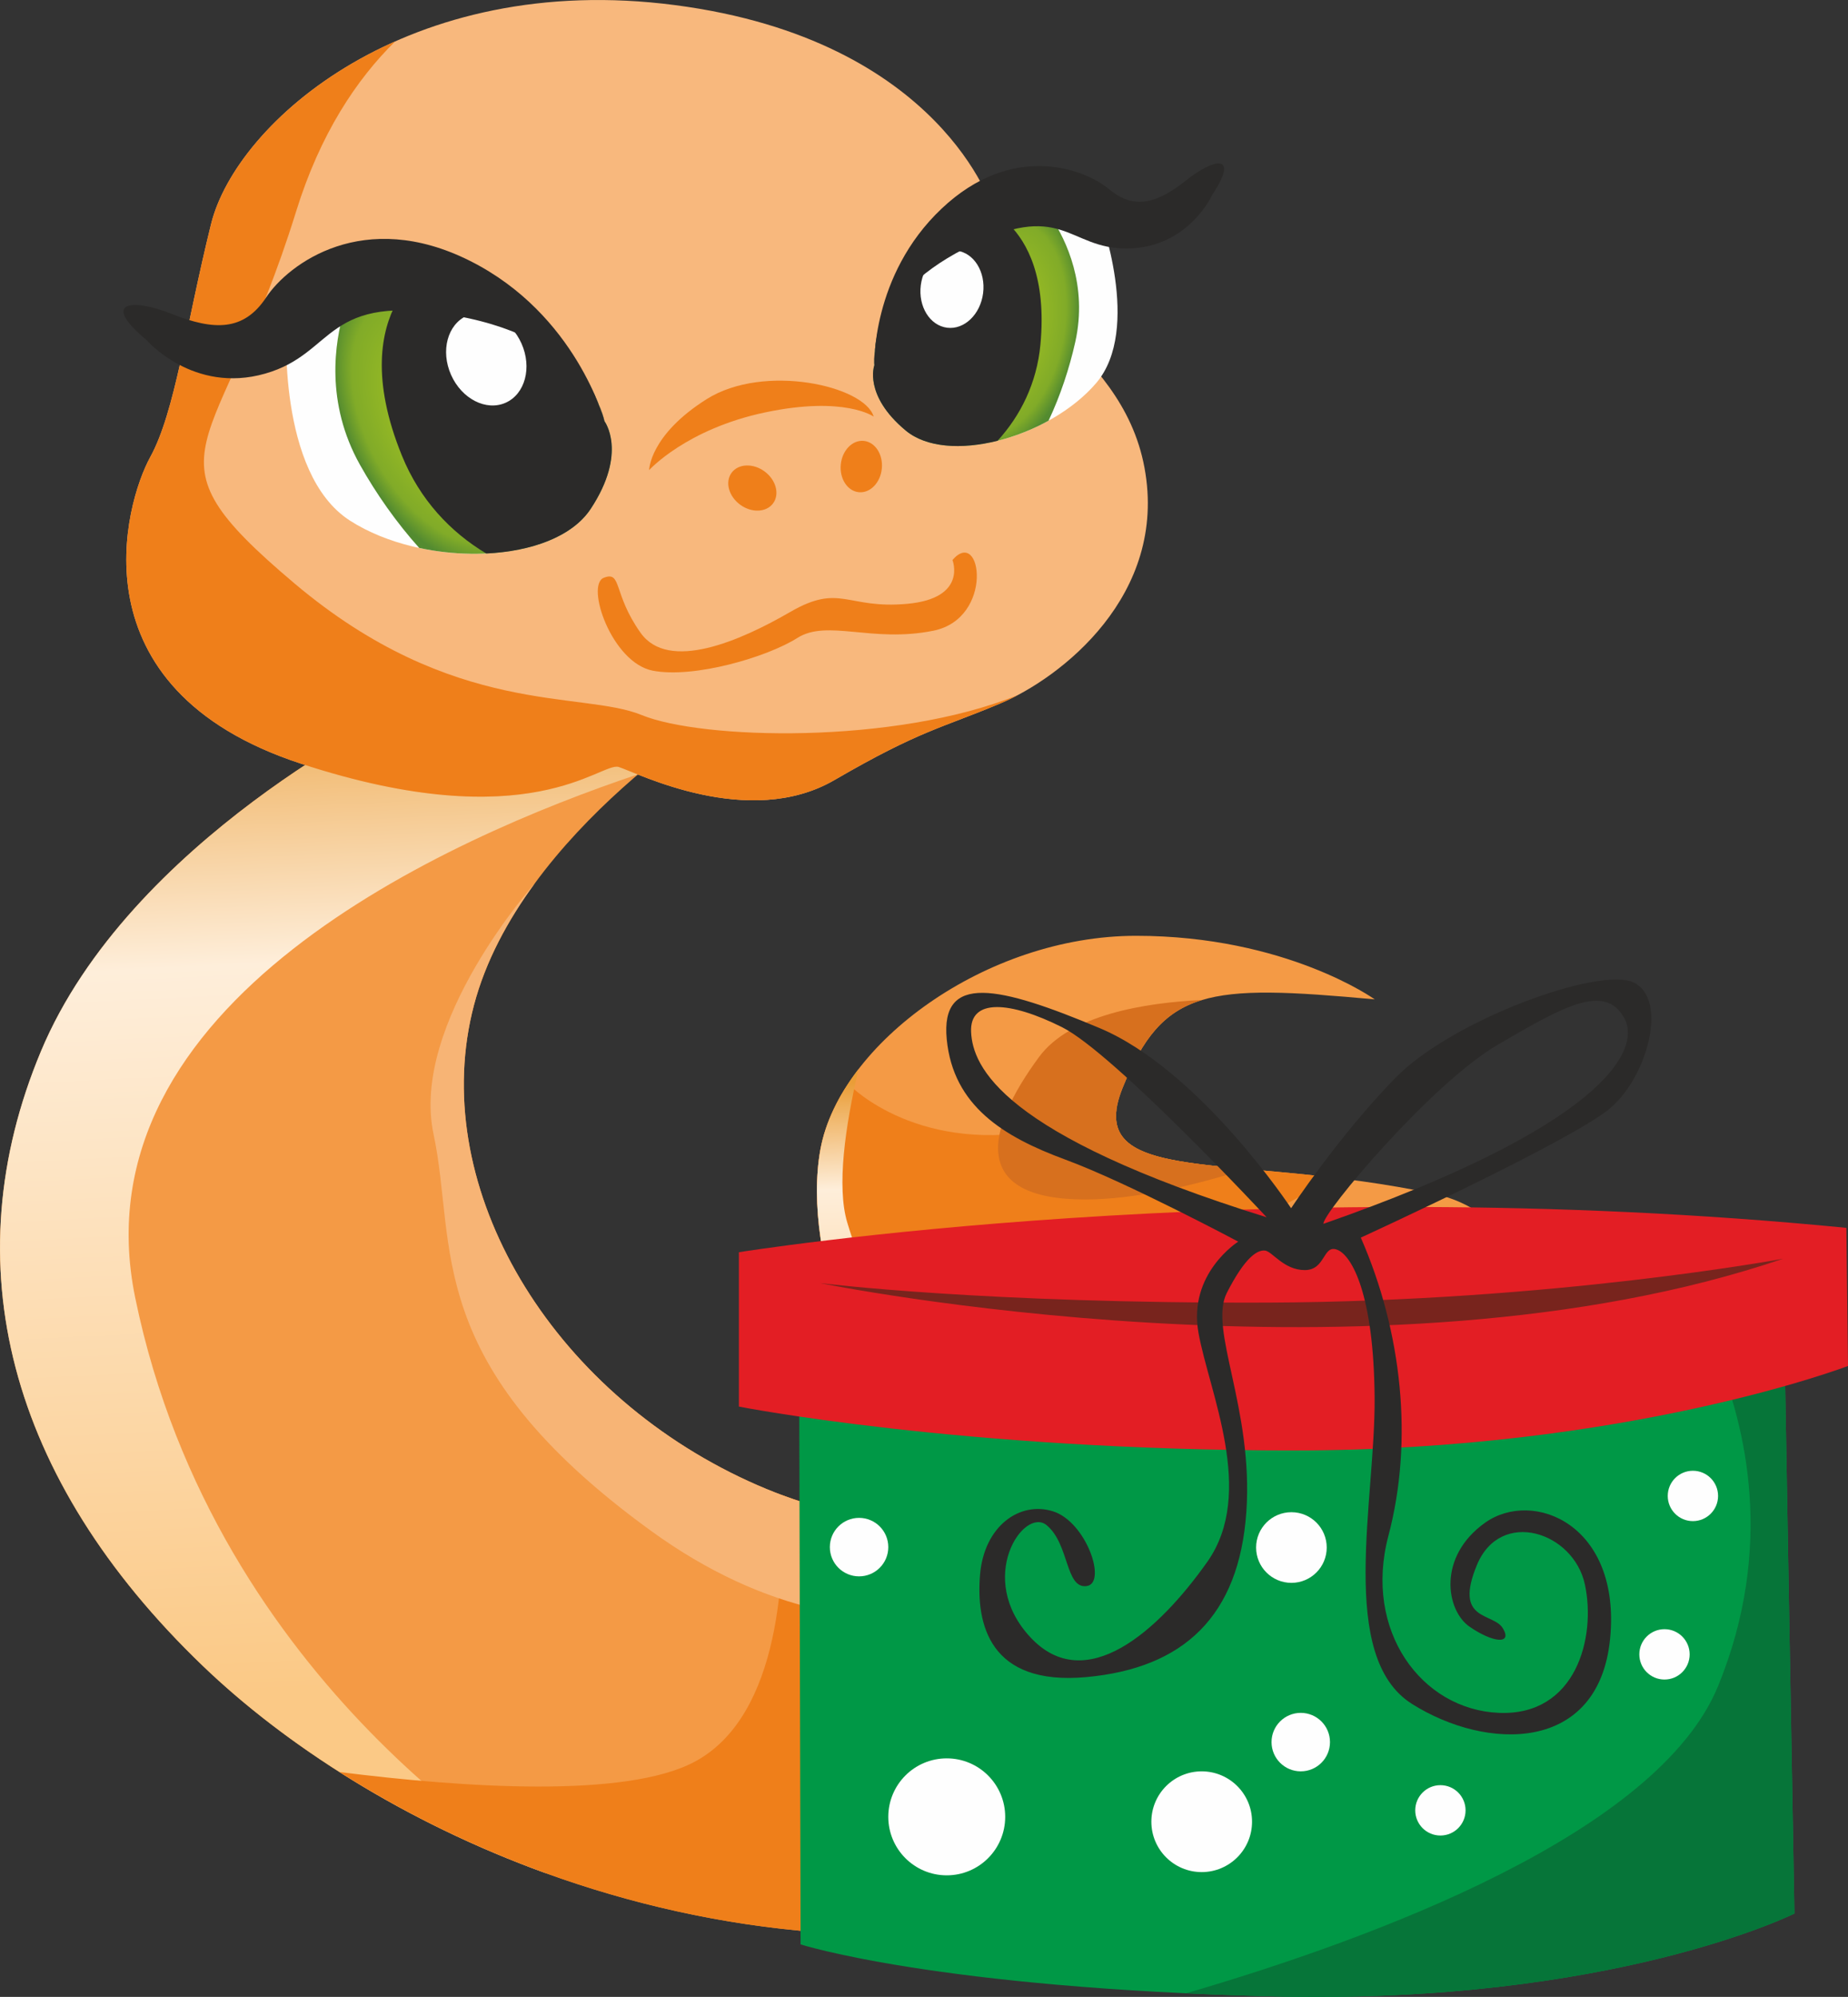 <?xml version="1.0" encoding="UTF-8"?> <svg xmlns="http://www.w3.org/2000/svg" xmlns:xlink="http://www.w3.org/1999/xlink" xmlns:xodm="http://www.corel.com/coreldraw/odm/2003" xml:space="preserve" width="101.617mm" height="109.741mm" version="1.1" style="shape-rendering:geometricPrecision; text-rendering:geometricPrecision; image-rendering:optimizeQuality; fill-rule:evenodd; clip-rule:evenodd" viewBox="0 0 1078.12 1164.31"><rect x="0" y="0" width="1078.12" height="1164.31" fill="#333333" stroke="none"/> <defs> <style type="text/css"> .fil4 {fill:#FEFEFE} .fil6 {fill:#2B2A29} .fil3 {fill:#F8B87D} .fil9 {fill:#F7B475} .fil0 {fill:#F49A45} .fil1 {fill:#EF7F1A} .fil12 {fill:#E31E24} .fil8 {fill:#D7701E} .fil13 {fill:#78241D} .fil11 {fill:#067539} .fil10 {fill:#009846} .fil2 {fill:url(#id0)} .fil5 {fill:url(#id1)} .fil7 {fill:url(#id2)} </style> <linearGradient id="id0" gradientUnits="objectBoundingBox" x1="50.223%" y1="2.119%" x2="52.598%" y2="84.792%"> <stop offset="0" style="stop-opacity:1; stop-color:#EA9D37"></stop> <stop offset="0.31" style="stop-opacity:1; stop-color:#FEEEDA"></stop> <stop offset="1" style="stop-opacity:1; stop-color:#FBC986"></stop> </linearGradient> <radialGradient id="id1" gradientUnits="userSpaceOnUse" gradientTransform="matrix(0.787 0.033 0.322 1.118 -24 -38)" cx="260.16" cy="245.89" r="77.4" fx="260.16" fy="245.89"> <stop offset="0" style="stop-opacity:1; stop-color:#B0CB1F"></stop> <stop offset="0.831" style="stop-opacity:1; stop-color:#81AB28"></stop> <stop offset="1" style="stop-opacity:1; stop-color:#538B30"></stop> </radialGradient> <radialGradient id="id2" gradientUnits="userSpaceOnUse" gradientTransform="matrix(-0.929 0.323 0.017 1.452 1121 -274)" xlink:href="#id1" cx="582.64" cy="190.93" r="50.53" fx="582.64" fy="190.93"> </radialGradient> </defs> <g id="Слой_x0020_1">  <g id="_2802292512"> <path class="fil0" d="M802 582.68c0,0 -51.65,-37.05 -139.23,-37.05 -87.58,0 -172.92,62.88 -184.15,124.64 -11.23,61.76 25.83,163.94 78.6,179.66 52.77,15.72 59.51,15.72 59.51,15.72 0,0 -70.74,50.53 -185.27,-4.49 -114.53,-55.02 -181.9,-172.92 -154.95,-275.1 26.95,-102.18 152.71,-176.29 152.71,-176.29l-187.52 -51.65 -8.98 56.14c0,0 -157.2,75.23 -208.85,198.75 -51.65,123.51 -19.09,249.27 94.32,358.19 113.41,108.92 348.08,212.22 591.74,123.51 243.66,-88.71 243.66,-373.91 126.88,-398.61 -116.78,-24.7 -205.48,-3.37 -181.9,-61.76 23.58,-58.39 49.4,-60.63 147.09,-51.65z"></path> <path class="fil1" d="M493 634.67c-7.23,11.6 -12.21,23.62 -14.39,35.6 -8.77,48.25 11.92,121.16 46.56,158.25l131.53 -24.72c0,0 17.97,-48.28 87.58,-97.69 15.05,-10.68 30.74,-16.06 46.07,-17.93 -84.01,-11.26 -143.76,-4.98 -139,-41.25 -10.24,3.74 -22.87,7.46 -38.44,10.9 -76.2,16.8 -116.78,-24.7 -116.78,-24.7 0,0 -1.13,0.55 -3.14,1.55z"></path> <path class="fil2" d="M372.27 451.45c19.03,-16.22 36.21,-28.26 46.6,-35.13l-10.78 -12.38 -166.39 -45.83 -8.98 56.14c0,0 -157.2,75.23 -208.85,198.75 -51.65,123.51 -19.09,249.27 94.32,358.19 47.96,46.06 117.6,91.11 200.44,121.06 -0.98,-0.55 -192.7,-107.06 -239.74,-335.53 -35.44,-172.13 182.74,-268.17 293.39,-305.28z"></path> <path class="fil3" d="M579.15 121.93c0,0 -29.54,-98.58 -185.23,-118.94 -155.69,-20.36 -256.05,68.03 -270.8,127.69 -14.75,59.66 -20.96,109.47 -35.49,135.88 -14.53,26.41 -46.11,134.78 87.83,178.66 133.94,43.88 175.09,-1.25 185.49,1.97 10.4,3.22 75.64,36.79 125.88,7.62 50.24,-29.16 62.14,-30.08 96.93,-44.74 34.79,-14.66 97.73,-62.9 83.94,-137.32 -13.79,-74.41 -94.47,-93.48 -88.55,-150.83z"></path> <path class="fil1" d="M230.53 24.15c-60.97,27.06 -98.8,71.69 -107.41,106.53 -14.75,59.66 -20.96,109.47 -35.49,135.88 -14.53,26.41 -46.11,134.78 87.83,178.66 133.94,43.88 175.09,-1.25 185.49,1.97 10.4,3.22 75.64,36.79 125.88,7.62 50.24,-29.16 62.14,-30.08 96.93,-44.74 3.13,-1.32 6.49,-2.91 10,-4.77 -72.31,29.12 -184.48,25.94 -219.49,11.59 -35.02,-14.35 -109.65,1.56 -202.47,-76.71 -92.82,-78.28 -44.18,-71.19 0.9,-216.73 14.07,-45.41 35.29,-77.14 57.83,-99.3z"></path> <g> <path class="fil4" d="M167.2 188.6c0,0 -5.86,87.41 36.94,114.93 42.8,27.52 118.69,26.15 140.47,-6.81 21.77,-32.96 8.03,-51.13 8.03,-51.13 0,0 -11.27,-44.26 -50.36,-63.6 -39.09,-19.34 -135.08,6.62 -135.08,6.62z"></path> <path class="fil5" d="M244.58 319.49c39.59,8.47 84.16,1.23 100.03,-22.78 21.77,-32.96 8.03,-51.13 8.03,-51.13 0,0 -11.27,-44.26 -50.36,-63.6 -24.15,-11.95 -70.01,-6.61 -101.54,-0.78 -5.41,18.23 -11.11,53.54 9.32,89.9 9.38,16.7 21.29,33.71 34.52,48.39z"></path> <path class="fil6" d="M283.7 322.73c26.47,-1.27 50.21,-9.83 60.91,-26.02 21.77,-32.96 8.03,-51.13 8.03,-51.13 0,0 -11.27,-44.26 -50.36,-63.6 -17.08,-8.45 -45.01,-8.25 -71.06,-5.35 -8.66,15.96 -15,44.29 3.3,89.14 10.45,25.63 28.31,44.52 49.19,56.97z"></path> <ellipse class="fil4" transform="matrix(2.515 -1.119 1.119 2.515 283.7 209.441)" rx="8.17" ry="10.09"></ellipse> <path class="fil6" d="M85.46 198.23c0,0 27.22,31.62 69.24,19.61 42.02,-12.01 33.55,-47.91 111.96,-33.6 78.42,14.31 85.98,61.34 85.98,61.34 0,0 -16.39,-62.34 -78.4,-93.45 -62.01,-31.12 -105.96,1.59 -119.02,21.36 -13.06,19.77 -30.51,19.24 -54.83,9.61 -24.32,-9.63 -41.57,-7.01 -14.93,15.14z"></path> </g> <g> <path class="fil4" d="M641.35 125c0,0 25.1,66.81 -1.82,98.33 -26.92,31.52 -86.45,48.27 -111.18,27.68 -24.73,-20.6 -18.27,-38 -18.27,-38 0,0 -1.61,-37.17 24.34,-61.44 25.95,-24.27 106.93,-26.56 106.93,-26.56z"></path> <path class="fil7" d="M611.73 245.29c-28.89,15.91 -65.37,20.73 -83.38,5.72 -24.73,-20.6 -18.27,-38 -18.27,-38 0,0 -1.61,-37.17 24.34,-61.44 16.03,-14.99 53.06,-21.6 79.03,-24.46 8.5,12.95 21.24,39.16 13.85,72.32 -3.4,15.23 -8.69,31.3 -15.57,45.86z"></path> <path class="fil6" d="M581.97 257c-20.95,5.23 -41.48,4.12 -53.62,-5.99 -24.73,-20.6 -18.27,-38 -18.27,-38 0,0 -1.61,-37.17 24.34,-61.44 11.34,-10.6 33.18,-17.01 54.18,-20.86 10.51,10.42 22.1,31.03 18.37,70.31 -2.13,22.45 -11.63,41.38 -24.99,55.99z"></path> <ellipse class="fil4" transform="matrix(-2.225 -0.282 -0.282 2.225 555.367 168.627)" rx="8.17" ry="10.09"></ellipse> <path class="fil6" d="M707.38 113.32c0,0 -13.81,31.06 -49.41,31.56 -35.6,0.5 -37.42,-29.5 -95.23,0.08 -57.81,29.58 -52.66,68.05 -52.66,68.05 0,0 -1.86,-52.48 39.21,-91.32 41.06,-38.84 83.03,-23.65 97.87,-11.29 14.84,12.36 28.32,7.84 45.03,-5.38 16.71,-13.22 30.78,-15.24 15.2,8.3z"></path> </g> <ellipse class="fil1" transform="matrix(-1.777 -0.169 -0.169 1.777 502.482 272.024)" rx="6.74" ry="8.42"></ellipse> <ellipse class="fil1" transform="matrix(1.058 -1.438 1.438 1.058 438.915 284.564)" rx="6.74" ry="8.42"></ellipse> <path class="fil1" d="M555.67 326.51c0,0 8.92,22.36 -26.44,25.56 -35.35,3.2 -38.96,-12.2 -68.17,4.72 -29.21,16.92 -71.03,35.1 -87.33,12.2 -16.3,-22.9 -10.79,-36.35 -21.51,-32.1 -10.72,4.25 4.62,49.54 28.64,54.16 24.03,4.62 66.73,-7.92 84.26,-19.06 17.52,-11.14 43.62,2.98 79.37,-4.24 35.75,-7.22 28.17,-60.93 11.18,-41.24z"></path> <path class="fil1" d="M509.69 242.89c0,0 -16.98,-12.16 -63.15,-2.47 -46.18,9.69 -67.83,33.67 -67.83,33.67 0,0 0.2,-20.4 33.62,-41.41 33.42,-21 92.08,-7.74 97.37,10.21z"></path> <path class="fil8" d="M727.2 681.6c-55.85,-5.09 -87.54,-9.52 -72.3,-47.26 11.9,-29.47 24.38,-44.64 46.39,-51.28 -33.58,1.58 -77,8.64 -95.11,33.22 -31.44,42.67 -40.42,83.09 26.95,83.09 29.43,0 64.22,-8.36 94.07,-17.77z"></path> <path class="fil1" d="M564.83 884.41c-27.12,4.51 -64.05,3.96 -108.88,-12.8 2.39,44.11 -0.12,128.68 -50.76,155.63 -40.16,21.37 -134.49,15.1 -207.13,5.96 121.32,77.09 302.16,128.9 490.39,68.82 -35.99,2.57 -70.77,-6.91 -95.74,-39.98 -56.36,-74.61 -41.45,-143.6 -27.87,-177.64z"></path> <path class="fil9" d="M489.61 766.02c14.07,40.1 38.43,75.21 67.6,83.9 52.77,15.72 59.51,15.72 59.51,15.72 0,0 -70.74,50.53 -185.27,-4.49 -114.53,-55.02 -181.9,-172.92 -154.95,-275.1 6.79,-25.76 19.87,-49.73 35.63,-71.19l-0 -0.01c0,0 -73.05,81.48 -59.2,146.42 13.85,64.95 -7.86,133.62 126.88,231.31 134.74,97.69 253.76,32.56 297.56,-3.37 43.79,-35.93 35.93,-79.72 -7.86,-93.2 -43.79,-13.47 -134.74,2.25 -134.74,2.25 0,0 -19.38,-13.72 -45.15,-32.25z"></path> <path class="fil2" d="M500.87 623.35c-11.53,14.98 -19.36,30.98 -22.26,46.92 -11.23,61.76 25.83,163.94 78.6,179.66 52.77,15.72 59.51,15.72 59.51,15.72 0,0 38.18,0 42.67,-34.81 4.49,-34.81 -15.72,-29.19 -74.11,-38.18 -58.39,-8.98 -76.35,-31.44 -90.95,-79.72 -6.34,-20.96 -1.25,-56.29 6.54,-89.58z"></path> </g> <g id="_2802290848"> <path class="fil10" d="M1041.17 791.7l5.68 324c0,0 -106.1,53.05 -303.15,48.32 -197.05,-4.74 -276.63,-30.32 -276.63,-30.32l-0.95 -380.84 575.04 38.84z"></path> <path class="fil11" d="M1041.17 791.7l5.68 324c0,0 -106.1,53.05 -303.15,48.32 -18.23,-0.44 -35.46,-1.06 -51.71,-1.82 110.77,-32.33 275.23,-93.51 310.34,-179.13 33.09,-80.69 16.38,-151.41 -1.53,-194.09l40.37 2.73z"></path> <path class="fil12" d="M1077.17 715.91l0.95 80.53c0,0 -128.84,49.26 -323.05,49.26 -194.21,0 -324,-25.58 -324,-25.58l0 -90c0,0 299.36,-48.31 646.1,-14.21z"></path> <path class="fil13" d="M1040.23 733.91c0,0 -134.29,24.93 -300.31,25.58 -166.02,0.65 -261.47,-11.37 -261.47,-11.37 0,0 324.94,66.32 561.78,-14.21z"></path> <path class="fil6" d="M793.91 721.59c0,0 124.1,-56.84 145.89,-75.79 21.79,-18.95 33.16,-63.47 13.26,-72.95 -19.9,-9.47 -106.1,21.79 -139.26,55.89 -33.16,34.1 -60.57,75.74 -60.57,75.74 0,0 -53.12,-80.47 -111.85,-105.1 -58.74,-24.63 -92.84,-32.21 -89.05,6.63 3.79,38.84 33.16,56.84 69.16,70.1 36,13.26 100.89,47.84 100.89,47.84 0,0 -29.37,18.48 -23.21,53.05 6.16,34.58 33.63,93.32 5.21,133.58 -28.42,40.26 -71.05,78.63 -103.26,44.05 -32.21,-34.58 -3.79,-76.26 9.47,-65.37 13.26,10.9 10.9,36.95 23.21,35.53 12.32,-1.42 0,-37.42 -19.42,-43.58 -19.42,-6.16 -40.26,8.53 -42.63,36.95 -2.37,28.42 5.21,64.9 62.05,59.68 56.84,-5.21 89.05,-35.53 93.31,-96.16 4.26,-60.63 -22.26,-106.58 -11.37,-127.89 10.89,-21.32 18,-25.1 22.26,-24.63 4.27,0.47 10.9,11.37 23.21,11.37 12.31,0 10.42,-15.16 18.95,-11.84 8.53,3.32 21.32,26.05 21.79,86.21 0.47,60.16 -21.79,151.1 21.79,178.58 43.58,27.47 108.95,28.89 115.58,-37.89 6.63,-66.79 -45,-87.63 -72.95,-67.74 -27.95,19.9 -22.74,51.16 -9,60.63 13.74,9.47 25.1,10.42 19.42,0.95 -5.68,-9.47 -28.9,-3.79 -15.16,-36.95 13.74,-33.16 56.37,-19.42 63,11.37 6.63,30.79 -5.11,76.74 -50.21,74.84 -45.1,-1.9 -79.1,-47.84 -64.42,-103.26 14.68,-55.42 8.02,-118.81 -16.11,-173.84zm-21.79 -8.05c-0.95,-5.68 62.53,-81.47 101.37,-104.21 38.84,-22.74 62.53,-36 73.9,-16.1 11.37,19.9 -15.16,64.42 -175.26,120.32zm-33.16 -3.79c0,0 -89.05,-95.68 -119.37,-110.84 -30.31,-15.16 -54,-17.05 -53.05,2.84 0.95,19.9 17.05,59.68 172.42,108z"></path> <circle class="fil4" cx="501.18" cy="902.06" r="17.05"></circle> <circle class="fil4" cx="552.33" cy="1059.33" r="34.1"></circle> <circle class="fil4" cx="758.86" cy="1015.75" r="17.05"></circle> <circle class="fil4" cx="701.07" cy="1062.17" r="29.37"></circle> <circle class="fil4" cx="987.64" cy="872.22" r="14.68"></circle> <circle class="fil4" cx="971.06" cy="964.59" r="14.68"></circle> <circle class="fil4" cx="840.33" cy="1055.54" r="14.68"></circle> <circle class="fil4" cx="753.41" cy="902.3" r="20.6"></circle> </g> </g> </svg> 
